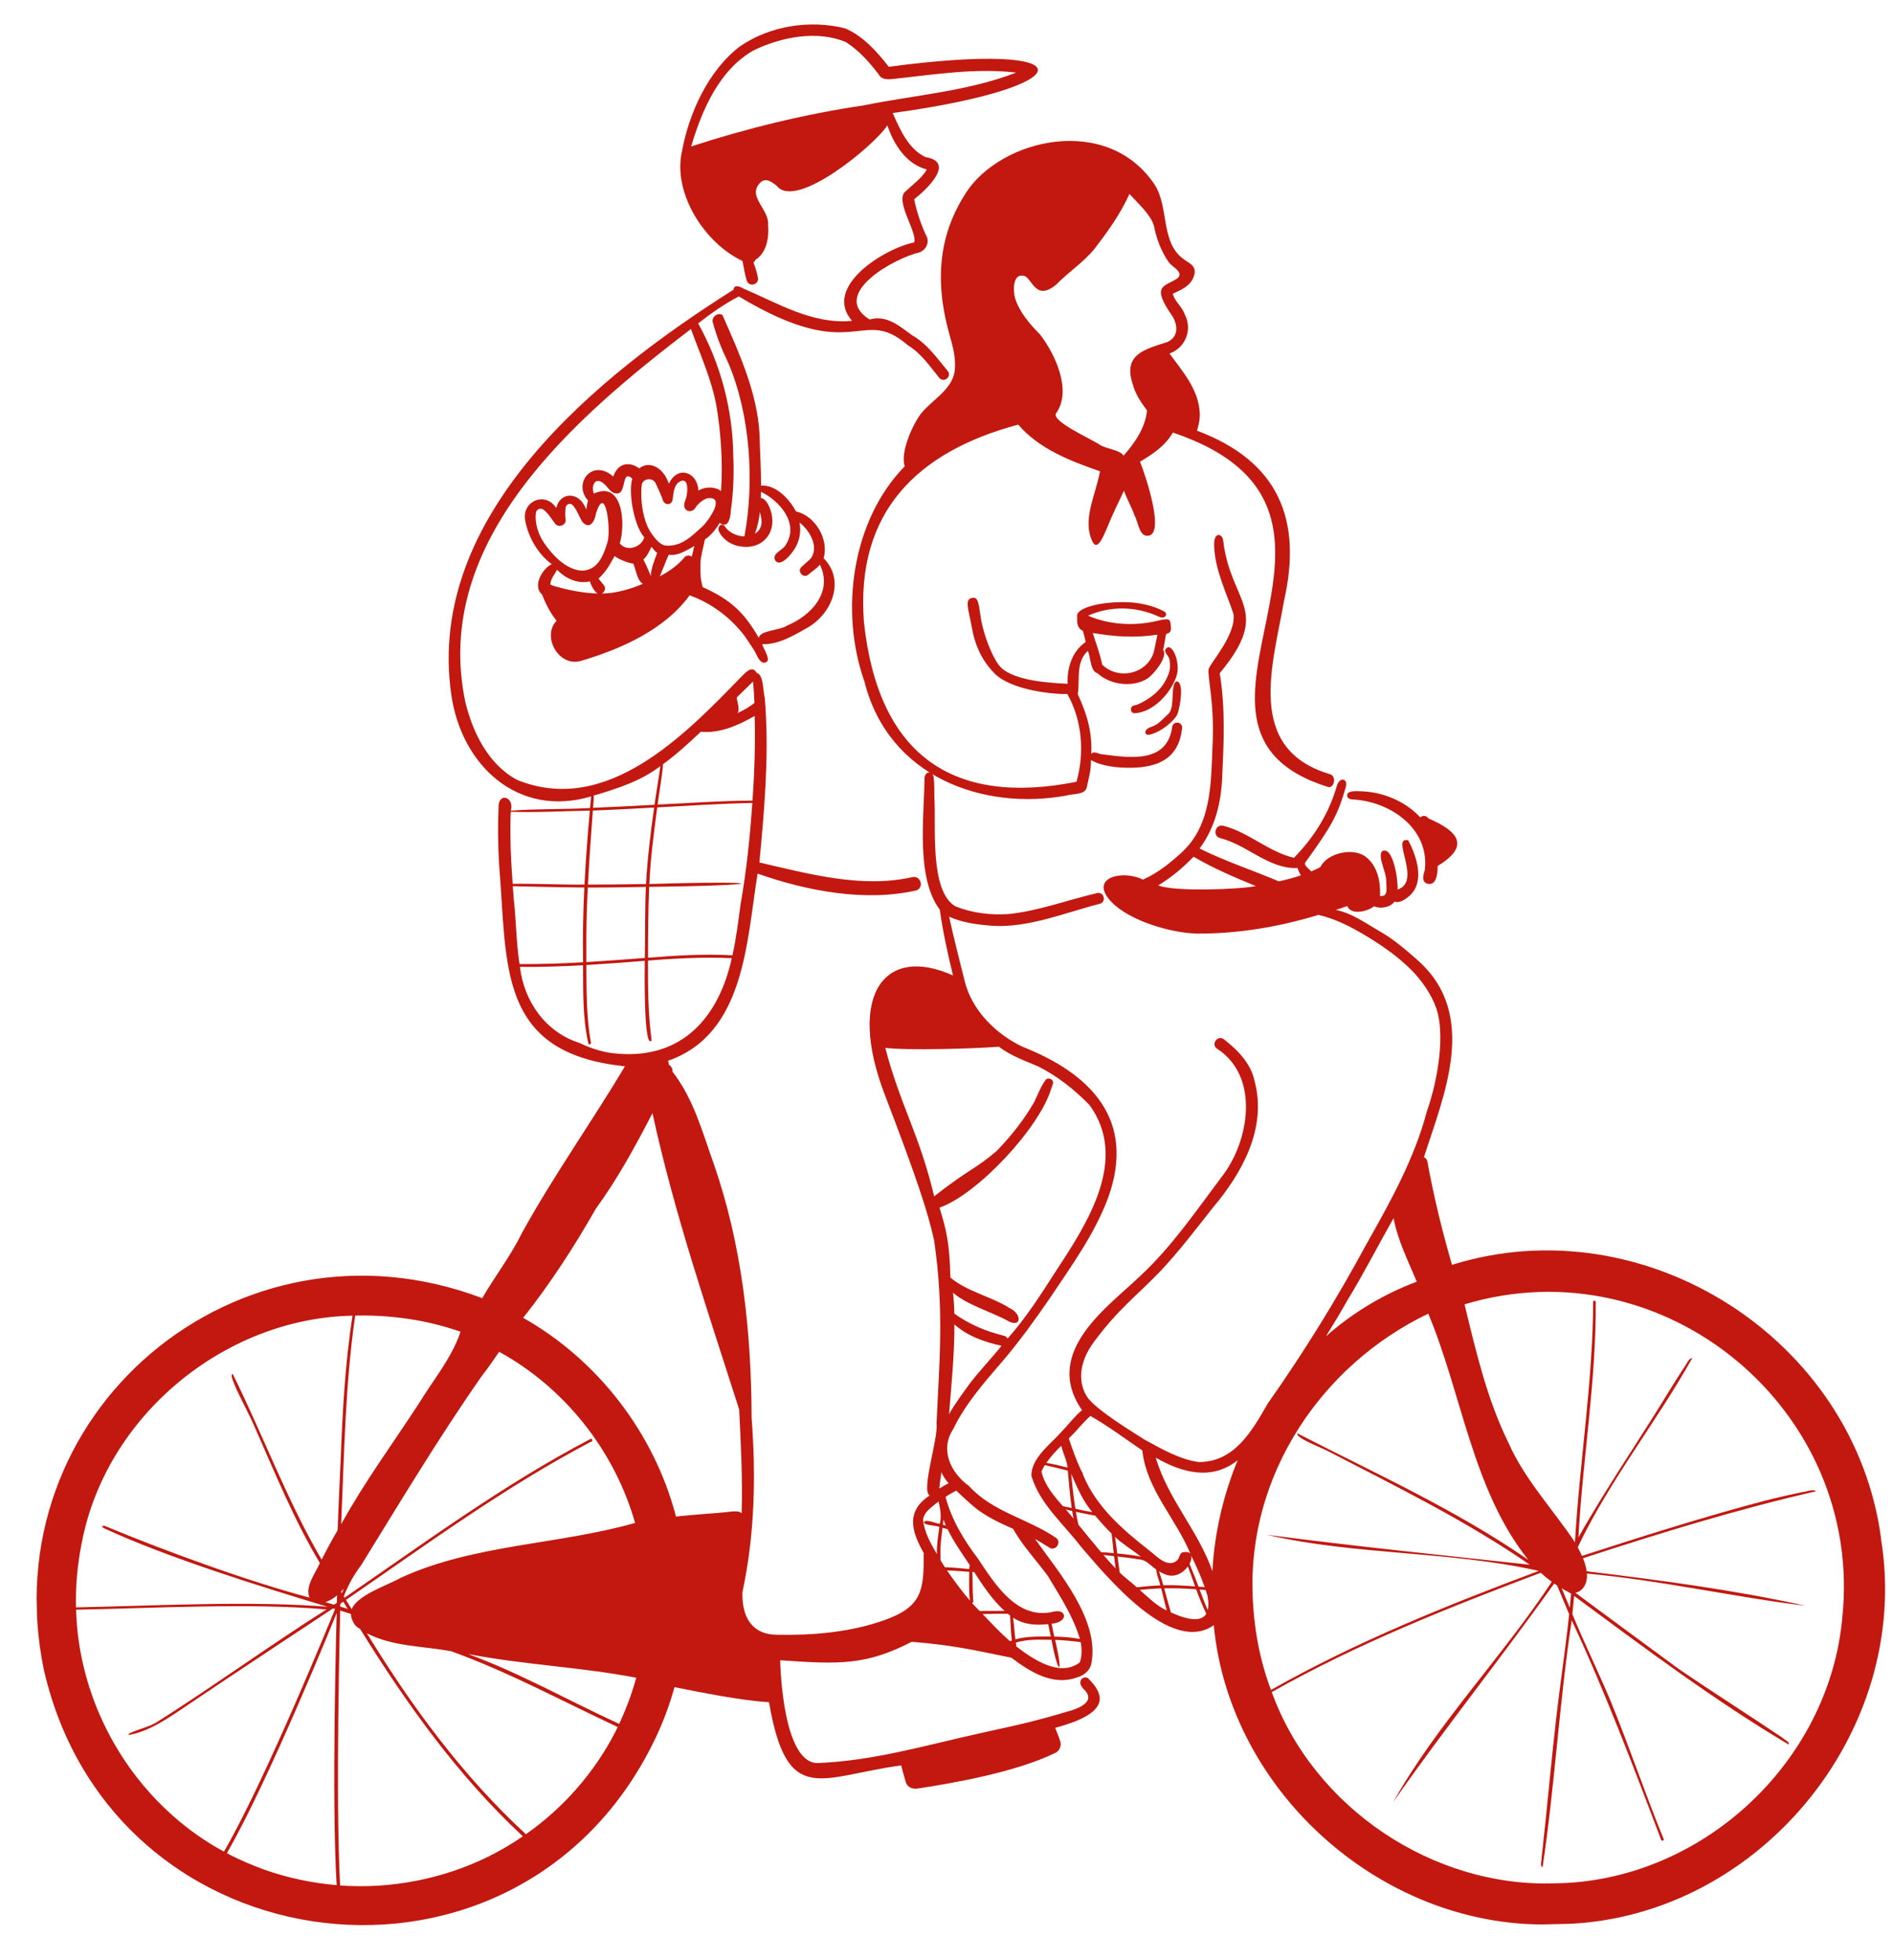 <svg xmlns="http://www.w3.org/2000/svg" xmlns:xlink="http://www.w3.org/1999/xlink" id="Layer_2" viewBox="0 0 818.47 846.84"><defs><clipPath id="clippath"><rect x="9.61" y="9.27" width="799.24" height="828.31" transform="translate(-9.83 9.72) rotate(-1.35)" style="fill:none;"></rect></clipPath></defs><g id="Layer_1-2"><g style="clip-path:url(#clippath);"><path d="M491.94,304.4c-.65.3-1.31.34-1.98.55-1.47.61-1.26,2.9.29,3.25,10.04-.25,18.41-12.31,18.89-18.31.51-6.43-3.2-12.44-5.13-9.4-.94,1.48,1.28,2.45,1.69,4.82.66,3.89-.5,6.08-1.21,7.66-2.37,5.3-7.4,9.17-12.54,11.43" style="fill:#c21810;"></path><path d="M496.99,317.47c3.45-.68,8.54-3.88,11.41-7.71.46-.61.78-1.32.98-2.06,1.35-5.06,1.52-9.58.99-11.39-.83-2.77-2.59-2.33-3,.55-.74,3.25.24,9.38-2.28,11.69-2.24,2.02-4.28,4.59-7.17,5.49-3.71,1.16-3.22,3.88-.93,3.43" style="fill:#c21810;"></path><path d="M584.64,345.45c16.32.74,33.56,12.53,31.4,30.51-.67,2.12-1.62,5.18,1.31,5.96,3.48.67,4.26-3.67,4.25-7.73,14.37-8.67,8.7-15.09-3.9-20.48-.9-1.35-2.72-1.5-3.6-.48-6.25-6.8-15.71-10.85-25.04-11.28-1.77.03-7.49-.76-6.48,2.38.41.83,1.23.99,2.06,1.12" style="fill:#c21810;"></path><path d="M813.33,664.88c-11.48-86.43-102.37-144.21-185.53-118.33-4.32-14.79-7.94-29.73-10.7-44.89-.25-.87-.81-1.36-1.46-1.55,8.5-26.63,24.01-61.61-2.75-85.23-5.2-4.59-10.3-8.98-16.28-12.41-6.15-3.52-12.01-7.87-19.08-9.29,1.67-.52,3.33-1.06,4.97-1.65,1.72,4.17,8.92,2.28,11.59.1,3.15,1.31,7.43.26,8.86-2.08,1.98,1.08,5.12-1.22,6.69-2.65,6.51-6.1,2.81-17.05-.77-23.78-7.9-1.92,6.21,17.82-4.63,21.28.42-3.1-1.85-19.64-6.82-16.45-1.67,2.77,2.08,9.11,1.93,12.7-.04,2.41,1.19,7.1-2.68,6.5.32-6.01-1.04-12.83-5.97-16.76-5.32-4.36-16.8-1.97-19.81,4.3-1.3.68-2.62,1.31-3.97,1.88-.95-1.24-3.43-2.68-2.51-3.94,11.46-15.85,13.99-20.45,17.46-32.53,1.09-3.8-2.7-4.5-3.82-.62-3.47,12.06-9.82,22.22-18.58,31.2-11.07-2.62-19.58-11.05-30.56-13.86-3.53-.82-4.81,4.41-1.34,5.35,11.54,2.84,21.17,13.52,33.45,12.91.3,1.05.84,2.16,1.43,3.18-3.1,1.05-6.28,1.88-9.5,2.6-11.4-4.83-23.19-8.68-34.3-14.21,6.71-8.89,9.41-20.06,9.79-31.05.71-14.93,1.39-29.8-1.07-44.68,22.89-27.61,4.65-29.99,1.49-57.41-.32-3.03-4.51-4.21-3.85,3.26.54,10.02,5.18,19.11,8.29,28.48,1.36,8.83-10.14,21.39-10.71,23.84-.69,2.99,2.71,14.73,1.63,33.96-.6,15.5-.55,32.89-12.45,44.48,0,0,.01.02.02.03-5.3,4.91-10.97,9.61-17.63,12.54-8.76-4.46-23.92-.88-13.44,9.81,7.87,8.02,25.29,13.16,36.55,13.51h-.06c17.93.15,35.72-2.89,52.85-8.07,8.84,2.06,16.52,6.44,24.2,11.31,5.71,3.63,10.98,7.55,15.8,12.33,4.48,4.44,8.87,10.62,11.01,16.9,3.58,10.48,1.12,29.35-4.17,44.48-5.3,20.03-15.58,38.68-25.78,56.66-12.96,24.01-27.24,47.14-43.01,69.49-6.77,11.8-14.34,25.31-29.86,25.26-8.46-1.24-15.74-5.55-23.29-9.64-3.62-2.34-21.14-12.88-24.81-18.37-3.6-5.38-4.47-14.11,2.88-23.97,10.66-14.32,17.84-19.31,28.38-30.18,8.24-8.71,15.57-18.36,23-27.78,12.67-14.98,23.43-34.35,18.07-54.53-1.57-7.76-7.32-13.56-13.36-18.26-2.59-1.94-5.65,2.13-2.99,4.06,18.83,12.03,14.04,40.41,1.9,55.67-10.91,14.5-21.24,29.68-34.55,42.13-13.67,13.32-43.22,33.06-25.65,58.45-3.23,2.64-5.81,6.17-8.79,9.25-4.65,5.32-13.36,11.49-13.07,19.21,3.64,12.16,14.01,20.83,21.52,30.68,11.15,12.86,38.81,46.8,57.31,33.76,6.87,73.03,74.68,132.32,147.99,129.22,85.59-.37,154.31-82.26,140.48-166.59M500.78,382.6c5.61-3.38,10.75-7.66,15.27-12.41,8.58,5.05,17.73,8.93,26.93,12.69-7.03,1.49-35.51,2.53-42.2-.29M466.81,616.56c1.53-1.59,3-3.25,4.65-4.72,8.32,4.83,14.98,9.87,22.44,14.93,1.79,16.83,14.55,29.45,20.77,44.61-.58-.7-1.72-.98-3.52-.54-1.24.69-1.14,2.29-2.04,3.27-4.06,3.83-8.84-1.5-12.3-4.2-11.5-8.97-23.08-19.02-28.66-32.92.04,0,.08.02.12.03-.22-.47-.43-.94-.65-1.41-.03,0-.07-.02-.1-.02-2.2-4.71-3.64-8.74-5.41-14.02,1.65-1.62,3.26-3.26,4.71-5.01M515.08,672.26c2.11,4.46,4.19,8.94,5.79,13.58-.89-.11-1.79-.14-2.68-.23-1.19-3.32-2.54-6.58-3.88-9.84.69-1.28.98-2.55.77-3.52M522.13,689.88c.45,2.5.44,4.42.07,5.88-1.3-2.92-2.43-5.9-3.54-8.9.88.07,1.76.15,2.64.23.3.92.59,1.85.84,2.78M482.08,664.11c3.41,3.24,7.52,5.59,11.15,8.54-3.34-.68-6.77-1.04-10.18-1.36-.27-2.4-.56-4.8-.97-7.18M503.21,680.08c4.32,2.1,8.31-.29,10.4-3.19,1,2.89,2.14,5.72,3.11,8.62-4.55-.32-9.16-.64-13.75-.49-.57-2.02-1.17-4.03-1.83-6.02.66.4,1.35.77,2.07,1.08M464.15,656.22c-1.05-1.34-2.19-2.65-3.35-3.97.92.23,1.84.46,2.77.68.17,1.1.37,2.2.58,3.29M463.19,637.33c-.02-.14-.05-.33-.07-.54,2.54,5.8,5.01,11.78,9.16,16.62-2.45-.36-4.89-.91-7.32-1.45-.77-4.85-1.33-9.74-1.77-14.63M458.85,624.74c1.05,4.14,2.55,6.54,2.7,9.41-3.03-.75-6.07-1.53-9.15-2,1.83-2.69,4.09-5.08,6.45-7.41M451.77,633.11c3.32.71,6.61,1.56,9.91,2.38.51,5.38.92,10.79,1.7,16.13-1.27-.28-2.54-.54-3.81-.77-4-4.53-7.96-9.18-9.29-15.01.44-.95.94-1.85,1.48-2.72M466.28,658.87c-.46-1.82-.8-3.72-1.1-5.59,2.77.63,5.57,1.14,8.36,1.66,2.24,2.69,4.58,5.32,7.08,7.76.31,2.81.6,5.62.92,8.44-1.83-.15-3.66-.34-5.49-.44-3.32-3.89-6.52-7.89-9.76-11.84M481.68,672.44c.21,1.77.43,3.53.69,5.3-1.81-1.88-3.56-3.82-5.28-5.8,1.53.18,3.06.34,4.59.51M484.14,679.53c-.39-2.3-.67-4.6-.94-6.92,3.09.33,6.17.7,9.23,1.25,0,0,0,0,0,0,0,0,0,0,0,0,0,0,0,0-.01,0,3.22.11,5.04,2.71,7.53,4.38.08,2.33,1.24,4.55,1.75,6.83-3.41.14-6.8.45-10.21.82-2.35-2.24-5.06-4.07-7.36-6.35M492.77,687.02c3.09-.31,6.19-.56,9.3-.64.86,3.16,1.46,6.42,2.43,9.54-4.63-2.08-7.96-5.65-11.73-8.9M506.24,696.75c-1.02-3.44-1.93-6.93-2.89-10.4,4.6-.09,9.22.07,13.82.4,1.31,3.59,2.74,7.14,4.4,10.58-2.46,4.13-9.45,2.11-15.33-.58M532.68,637.31c-4.82,13.4-7.72,27.44-8.47,41.65-6.13-17.6-19.25-31.15-24.5-49.07,11.41,6.53,24.15,10.03,35.41,1.13-.86,2.08-1.68,4.18-2.44,6.29M678.73,694.76c-1.18-2.8-2.34-5.61-3.5-8.42,1.29.86,2.8,1.43,4.05,2.34-.16,2.03-.34,4.05-.55,6.08M582.6,561.84c7.07-11.56,13.23-23.66,19.93-35.45,1.82,9.65,6.29,18.42,10.02,27.44-14.37,5.4-27.74,13.44-39.25,23.61,3.21-5.13,6.32-10.33,9.3-15.6M541.61,689.2c-2.08-51.85,29.7-99.4,75.93-121.55,14.65,35,19.12,76.18,43.22,106.37-31.09-21.51-65.83-37.19-99.25-54.35-.07-.28-.49-.3-.6-.04-.16,1.99,10.99,6.15,13.59,7.61,29.49,15.28,59.51,29.96,86.89,48.9-37.66-4.1-76.58-8.07-113.54-12.92,37.84,8.87,79.7,6.95,117.43,15.61-39.51,14.8-78.98,30.62-115.76,51.43-4.93-13.12-7.46-27.07-7.92-41.07M796.52,699.42c-5.89,62.58-61.09,113.52-124.03,114.41-53.01,1.89-104.53-32.76-122.63-82.64,36.94-20.89,76.65-36.61,116.3-51.57,1.5,1.37,3.09,2.67,4.78,3.9-21.31,32.37-49.97,61.94-68.52,95.12,22.01-31.54,47.01-62.65,69.56-94.38.41.29.83.57,1.26.85,1.73,4.13,3.49,8.26,5.21,12.4-1.58,15.13-3.9,30.17-5.65,45.28-2.27,19.88-3.98,39.82-6.23,59.71.13,1.31-.95,3.7.38,4.39,5.24-34.69,7.26-71.47,12.61-106.73,14.32,30.58,26.23,62.11,38.21,93.64.22.5.27,1.16.69,1.53.54.35,1.21-.39.76-.89-8.08-19.74-14.87-39.99-22.98-59.72-5.26-12.49-11.24-24.67-16.39-37.21.28-2.63.53-5.25.75-7.88,30.09,22.25,61.02,45.39,92.79,64.24.43-1.27-1.86-2.07-2.62-2.89-14.95-10.08-30.2-19.71-45.08-29.89-14.86-10.92-29.72-21.84-44.54-32.82,3.63-.66,5.39-4.82,4.96-8.29,30.81,2.68,66.5,10.64,94.42,13.86-31.17-6.87-62.86-11.01-94.52-14.87-.24-1.9-.83-3.79-1.57-5.62,33.07-10.82,67.22-21.29,100.71-28.93-1.1-1.16-4.33.31-5.93.35-5.24,1.11-10.48,2.28-15.68,3.58-26.79,7.09-53.19,15.44-79.55,23.98-.56-1.27-1.19-2.51-1.82-3.71,13.46-28.41,34.31-54.56,49.52-81.79-1.79.13-2.64,3.21-3.83,4.51-2.13,3.33-4.28,6.64-6.33,10.02-12.85,21.11-26.97,41.45-39.07,63.01,1.83-33.96,7.73-67.7,7.49-101.78-.05-.9-1.38-.64-1.12.24-.15,34.66-5.88,69.03-7.87,103.61-9.43-14.14-21.59-26.94-28.59-42.65-9.42-19.08-14.16-39.59-19.15-60.16,86.59-26.07,173,45.97,163.29,135.79" style="fill:#c21810;"></path><path d="M516.43,118.5c.01-.05.03-.1.05-.15-.02.06-.04.11-.05.17,0,0,0-.01,0-.02" style="fill:#c21810;"></path><path d="M514.24,113.66c.06.04.11.08.17.12-.06-.04-.11-.08-.17-.12" style="fill:#c21810;"></path><path d="M417.65,83.31c-9.01,13.88-15.15,32.97-7.1,61.37,1.31,4.61,2.61,9.28,2.35,14.15-.23,9.03-9.37,13.43-14.51,19.69-3.4,4.14-9.34,16.83-7.2,22.96-23.01,23.54-28.18,62.76-17.4,93.15,10.37,41.22,51.47,55.77,87.4,49.12,2.73-.88,8.06-.11,8.73-3.69.95-4.68,1.8-6.68,1.76-11.64,4.6,2.66,11.29,3.41,17.23,3.35,12.32-.13,20.7-4.33,22.16-16.85.58-2.82-3.39-3.78-4.21-1.05-2.07,16.12-18.2,13.64-30.33,12.08-1.51-.05-3.51-1.68-4.69-.18.34-8.73-1.37-16.17-5.85-25.79,1-6.14-1.04-13.8,4.36-18.73,1.24,2.62,1.04,8.9,4.13,9.63,5.37,5.09,15.21,6.34,21.54,2.39,2.44-1.49,9.15-9.37,6.89-12.44.58-2.5.91-5.38,1.3-6.91,2.74-.45,2.01-2.79,1.93-4.04-.16-2.53-.86-2.79-5.84-1.6-9.85,2.35-20.63,1.74-29.88-2.24,9.42-4.21,20.57-4.21,30.59.41,3,1.38,3.99-1.3,2.41-2.18-2.26-1.27-8-3.86-16.66-4.06-10.53-.24-21.98,2.36-21.03,6.43.11,1.12-.63,4.52,2.48,5.95,0,0,.93,3.28,1.17,4.87-5.83,3.9-8.08,11.24-7.79,18.02-5.94-.36-22.47-.87-28.82-7.07-2.82-2.75-6.4-11.08-8.07-18.22-1.51-6.48-1.08-11.95-3.75-11.88-4.31.12-2.25,4.53-.67,13.28,1.7,9.41,5.88,15.64,9.91,19.59,7.04,6.9,24.48,8.88,31.3,8.71,6.41,11.46,7.51,25.38,3.94,37.93-53.1,10.59-85.68-11.13-91.89-68.94-3.7-47.55,22.95-73.69,66.71-85.4,9.02,10.55,22.58,15.74,35.36,20.17-1.95,10.59-7.75,20.83-3.33,30.26,2.33,4.97,5.31-3.53,6.45-6,2.17-5.41,4.76-10.6,7.23-15.87,1.28,3.67,3.31,7.06,4.61,10.75,1.43,2.52,1.94,8.24,4.93,8.68,9.14,1.34-.45-26.71-2.6-31.97,5.49-3.24,10.97-6.91,14.21-12.59,101.46,34.27-15.24,127.44,67.08,153.15,2.6.81,3.87-4.63.88-5.51-36.98-10.94-24.62-47.58-19.86-75.15,7.96-35.17-2.67-60.18-37.66-73.29.82-2.95,1.28-5.02,1.2-7.25-.34-10.4-7.31-18.16-13.1-26.09,6.93-2.47,10.04-10.38,6.59-16.9-1.1-3.35-4.3-5.53-5.19-8.94,3.96-1.76,8.38-3.72,9.36-8.42,0,0,0,.01,0,.02.95-3.88-2.73-5-4.39-6.38-10.4-7.09-6.46-22.51-12.75-32.29-20.47-30.78-66.4-20.02-81.64,3.46M498.93,281.51c-2.73,9.76-15.34,12.53-22.36,5.74-.93-4.6-2.72-9.22-4.09-13.71,9.68,1.56,17.79,2.22,27.96.72-.53,2.41-.97,4.84-1.52,7.25M456.76,122.92c5.15-5.31,11.44-9.4,16.22-15.07,5.79-7.52,11.47-15.39,15.37-24.07,3.67,4.19,8.89,8.59,10.52,13.59,1.2,6.06,3.29,11.42,6.5,16,1.39,1.98,6.51,4.1,3.86,6.78-5.26,3.82-12.1,2.57-2.33,16.46,2.42,4.04,2.7,8.9-2.14,11.18-9.34,3.02-19.18,5.16-15.15,17.72,1.18,4.62,3.41,7.9,6.32,11.86-.75,7.51-5.26,14.03-10.16,19.54-1.38-2.52-7.63-2.93-10.3-4.73-2.91-2.17-21.26-10.18-18.83-13.62,6.95-9.77-.4-25.57-7.04-34.12-4.41-4.47-8.76-9.47-10.71-15.55-.97-3.51-1.09-11.39,4.39-9.53,3.38,2.14,4.86,10.64,13.49,3.56" style="fill:#c21810;"></path><path d="M470.71,725.42c-.98-.98-2.81-.66-3.37.6-.64,1.44.01,2.68,1.65,4.35,4.23,4.33-1.06,7.23-5.5,8.66-16.59,4.91-21.05,5.82-38.81,9.73-24.47,5.39-46.54,12.05-70.89,13.08-15.25.64-16.46-41.7-16.45-44.41,26.17,1.88,37.36,2.03,56.89-7.98,17.94,1.54,25.07,3.18,43.07,6.89,7.9,6,17.8,12.2,28.04,8.61,3.04-.78,5.8-2.83,6.51-6.01,3.77-18.9-14.02-39.42-24.35-53.94,2.16,1.2,4.23,2.54,6.33,3.84,2.86,1.61,5.43-2.89,2.49-4.49-12.06-8.15-27.29-11.09-37.36-22.21-7.95-5.75-12.69-15.67-6.81-24.63,5.24-10.87,13.55-20.3,21.4-29.41,7.33-8.62,13.91-17.73,20.32-27.05,9.34-13.99,19.32-27.6,25.26-43.51,12.06-33.51-7.22-53.46-37.12-65.26-11.52-5.51-21.75-15.68-24.89-28.24-2.34-9.39-4.68-18.42-6.75-27.9,5.93,2.67,12.49,3.41,18.91,3.95,15.97.79,31.09-5.69,46.31-9.56,2.84-.88,1.8-5.12-1.07-4.66-12.87,2.99-25.38,7.78-38.6,9.12-7.7.5-15.66-.45-22.84-3.36-11.38-6.68-8.25-35.22-9.1-47.31-.03-2.88.09-5.8-.34-8.65-.79-3.14-3.93-2.1-3.91.77-.19,16.72-3.75,42.84,6.6,56.64,1.43,10.01,3.41,18.91,5.72,28.44-29.72-13.4-45.95,8.64-29.52,51.46,14.16,36.9,18.64,50.86,21.35,62.99,4.56,31.07,2.09,54.23,1.05,79.21.85,6.21-6.84,29.06-2.97,31.04-10.52,6.92-7.81,15.65-2.47,25.07-.04.03-.09.07-.13.1.15,15.83-.72,22.98-17.08,28.74-14.73,5.22-30.68,6.57-46.23,6.28-11.31-.03-15.34-8.16-15.06-18.37,5.33-24.79,5.91-50.04,3.98-75.32-.12-37.25-4.12-74.87-16.51-110.19-4.87-13.67-8.67-27.9-17.77-39.54.21-1.12-.43-2.31-1.43-2.83-.11-.61-.25-1.2-.42-1.79,33.26-11.52,33.95-51.65,38.72-80.87,21.29,7.51,46.55,12.34,68.82,7.22,3.38-1.58,1.44-6.68-2.11-5.65-21.88,4.84-44.59-1.47-65.93-6.37,2.08-22.2,4.07-44.47,2.63-66.79,0,0,.01,0,.02-.01l-.05-.66v.03s0-.03,0-.04c-.11-1.3-.21-2.62-.32-3.93,0,0-.02,0-.03,0-.72-2.68-.43-9.83-3.41-10.49-1.97-3.74-5.09.13-6.92,1.88-24.49,25.3-58.09,59.79-96.51,44.4-12.45-6.5-19.32-20.43-22.53-33.59-14.86-70.09,47.63-123.21,97.52-161.34,4.03,11.16,9.06,22,11.12,33.84,1.91,11.97,2.67,23.88,1.89,36.2-2.63-2.02-6.97-1.98-9.78-.21-.35-7.93-8.94-11.22-12.77-2.93-2.41-7.25-8.62-10.15-12.81-6.64-3.41-2.58-8.83-3.24-11.26,3.49-8.88-7.88-17.63,2.75-10.88,10.42-.33.6-.57,3.13-.83,3.76-2.92-8.08-11.43-7.51-12.89-.53-4.76-7.48-15.25-2.99-13.39,5.7,1.34,7.06,5.62,14.31,11.4,18.51,0,.01,0,0,0,.02-4.11,1.89-8.4,9.57-4.18,13.1,1.56,4.06,3.56,7.95,6.28,11.36-6.45,6.59.75,20.01,10.38,17.38,17.41-5.13,36.18-13.4,47.16-28.37,9.37,3.35,17.78,9.64,23.78,17.59,1.5,2.26,3.1,4.47,4.48,6.81.95,1.67,1.59,4,3.55,4.72,4.54.05.03-5.86-.46-8.03,6.54.31,13.19-3.44,18.76-6.66,11.06-5.7,17.57-20.63,7.8-30.5,2.43-8.09-3.68-18.44-11.96-20.18-2.74-5.34-8.79-11.7-15.08-11.15.01-7.28-.47-14.59-.64-21.84-.89-18.28-8.94-35.71-16.06-51.91-2.15-1.28-4.89.98-4.12,3.32,1.61,6.01,3.94,11.8,6.65,17.4,9.49,22.22,11.41,51.36,6.97,74.96-3.44-.07-7.05-1.84-8.62-4.59-1.74-1.5-3.26.88-2.32,2.53,1.65,3.51,5.43,5.89,9.21,6.4,9.07,1.48,15.51-5.3,13.43-14.28-.62-2.47-2.03-6.22-4.61-6.71.04-.88.06-1.75.08-2.63,8.1,3.94,16.54,13.64,10.8,22.78-1.11,2.49-6.57,3.86-4.52,7.05,2.6,3.23,8.45-4.7,9.28-7.07,1.4-3.09,1.68-6.34,1.11-9.46,4.24,3.22,8.33,10.14,5.1,15.21-1.32,1.48-2.95,2.67-4.35,4.06-1.92,1.89.96,5.02,3.01,3.26,1.65-1.46,3.62-2.63,5.05-4.32,5.73,11.79-3.76,22.01-14.26,26.33-2.91,2.06-11.7,2-12.16,5.28-6.32-10.89-11.96-16.39-24.28-21.94-.89-3.55-1.03-4.59-.95-10.07.05-3.12,1.04-6.24,1.65-9.24-.04.05-.07.09-.11.14-.07.06-.14.13-.22.18.13-.1.24-.22.34-.35.08-.4.16-.81.23-1.21,2.74-1.84,4.72-4.37,6.41-7.19,3.66,2.73,4.69-2.19,4.79-5.01,1.14-8.05,1.47-16.22,1.08-24.34-.27-19.98-5.52-39.41-15.16-56.86,5.54-4.34,11.33-8.41,17.56-11.65,50.58,30.39,52.61,3.41,73.13,21.13,5.87,3.6,9.2,8.78,13.56,14.06,1.98,2.38,5.56-.57,3.66-2.97-4.63-5.52-8.9-11.73-15.29-15.35-5.56-4.02-11.15-9.05-18.5-6.89-17.62-10.96,10.93-26.61,21.49-28.98,2.66-1.01,4.25-3.64,3.38-6.44-2.49-5.08-4.46-10.91-5.6-16.53,5.26-4.2,18.17-16.08,4.83-18.26-7.45-3.61-10.91-11.87-14.13-19.01,83.1-11.38,84.91-31.53-1.67-19.99-5.15-6.57-11.04-13.24-18.86-16.6-15.15-3.82-32.6-1.15-45.54,7.82-13.66,10.37-22.05,28.89-25.07,45.5-3.95,18.02,9.86,39.56,26.21,47.18.57,2.83.98,5.7,1.83,8.47.92,2.93,5.32,1.9,4.86-1.12-.43-2.26-1.09-4.51-1.94-6.68.41-.31.71-.73.89-1.21,4.8-2.86,5.92-9.81,5.43-15.07.56-6.43-8.51-11.93-4.03-17.49,2.48-3.35,5.19-1.38,7.79.63,8.23,10.77,42.62-17.79,47.82-26.15,2.71,8.21,8.16,16.84,17.04,19.08-2.16,3.79-5.72,6.16-8.86,9.2-5.71,3.66,5.21,18.31,3.34,22.36-12.7,2.53-39.68,19.1-26.8,33.87-17.07,1.63-32.16-7.67-47.27-14.1-1.25-.85-3.87-1.62-3.96.62-58.74,37.02-133.17,97.2-122.07,174.8,4.24,30.59,28.76,53.62,60.47,44.18-.13,1.68-.31,3.35-.45,5.02-11.41.62-22.9.26-34.28,1.14,1.68-5.34-4.49-8.13-5.24-2.54-.4,8.56-.3,17.16.19,25.72,3.65,43.53-1.06,81.63,54.41,87.27-14.45,24.28-30.95,47.35-44.59,72.15-4.84,9.89-11.62,18.57-17.12,28.05-105.76-40.08-212.56,49.72-189.49,160.74,29.88,130.11,205.37,150.96,263.92,30.41.3-.64.39-.78.64-1.33,3.29-7,6.02-14.27,8.07-21.73,11.84,2.34,28.85,5.8,40.87,6.51,7.86,45.62,22.13,32.02,57.15,27.31.1.3.44,1.96,2.04,7.37.58,1.96,2.82,2.95,4.84,2.65,14.02-2.11,42.07-6.82,59.72-15.41,1.84-.89,2.78-2.98,2.19-4.94-.78-2.58-1.27-3.4-2.21-5.89,22.47-6.05,22.3-13.34,14.48-21.17M419.37,691.66c-3.54-4.16-6.83-8.55-9.92-13.04,3.2.07,6.41.38,9.63.6.03,4.14-.29,8.33.29,12.45M419.08,678.01c-3.51-.32-7.02-.68-10.55-.78-.65-1.01-1.28-2.03-1.9-3.06.05-1.08-.07-2.4-.02-2.84-.1-3.74.46-7.43.92-11.13.72.19,1.45.39,2.17.59,2.67,5.52,6.3,10.54,9.61,15.57-.14.54-.2,1.09-.23,1.66M407.69,658.83c.08-.72.15-1.44.21-2.16.33.85.67,1.7,1.05,2.54-.46-.15-.82-.26-1.26-.38M420.81,693.3c-.18-.2-.36-.4-.53-.61.31-.07.58-.37.55-.7-.41-4.23-.23-8.48-.39-12.72.25,0,.49,0,.74.01,3.82,5.97,7.96,12.13,13.18,16.84-3.59-.04-7.2.02-10.79.03-.92-.95-1.85-1.9-2.76-2.86M436.69,709.19c-2.68-2.33-5.22-4.82-7.67-7.38-1.38-1.46-2.78-2.9-4.18-4.34,3.65-.08,7.3-.2,10.95-.12.31.26.63.51.95.75.24,3.6.28,7.22.76,10.8-.27.1-.53.2-.8.29M438,699.03c4.63,2.95,9.23,3.4,15.2,2.79.25,1.08.87,4.27,1.12,5.35-5.1.05-10.36-.2-15.3,1.22-.44-3.14-.53-6.19-1.01-9.36M466.86,718.36c-8.65,6.55-20.2-1.34-27.43-6.89-.04-.55-.15-1.11-.22-1.66,4.95-1.59,10.28-1.26,15.42-1.22,2.79,15.26,5.39,16.21,1.57.05,3.69.14,7.37.47,11.04.95.58,2.92.61,5.89-.37,8.77M422.77,652.42c4.72,3.43,9.98,5.91,15.3,8.24,3.92,7.19,10.16,13.71,15.08,20.49,5.19,8.69,10.86,17.26,13.76,27.08-3.66-.72-7.37-.96-11.09-1.03-.31-1.19-.89-4.33-1.15-5.58,7.51-.61,6.49-6.59.88-5.2-15.79,3.91-25.56-12.22-32.75-22.96-6.09-8.01-11.44-16.86-13.99-26.67,1.49-.94,3.07-1.85,4.65-2.66,3.01,2.86,6.04,5.72,9.29,8.29M419.36,597.77c-3.14,4.35-6.38,8.64-9.02,13.31,1.05-12.92,2.33-25.81,2.32-38.78,5.65,5.09,13.08,7.65,20.4,9.25-4.48,5.5-9.38,10.62-13.7,16.22M403.9,516.95c-6.37-26.81-14.59-39.16-21.13-64.14,9.39,1.17,38.87.35,49.12-.51,5.06,3.92,11.17,6.03,16.99,8.52,8.28,4.16,15.81,10.1,22.22,16.72,16.94,23.41-.82,50.8-14.24,71.23-6.5,10.12-13.18,20.67-21.24,29.68-.23-.55-.72-1.02-1.49-1.23-7.75-1.9-15.04-4.9-21.51-9.6-.06-3.01-.22-6.02-.58-9.01,6.5,5.53,16.94,8.31,24.2,12.43,5.39,2.6,5.63-3.2.46-5.68-7.98-5.11-18.52-7.16-25.77-13.3-.37-15.1-1.79-20.7-4.71-30.21,16.51-5.78,43.45-34.74,48.31-51.49.3-.74.57-1.5.79-2.26.25-1.71-2.03-2.76-3.18-1.49-2.12,2.85-3.38,6.27-4.9,9.46-4.37,7.67-10.04,14.8-16.17,21.16-9.67,8.28-11.57,7.52-27.18,19.74M406.57,639.53c.13-1.12.29-2.23.47-3.33.79,1.73,1.82,3.35,3.14,4.76-1.32.61-2.73,1.44-4.05,2.29.2-1.26.21-2.66.43-3.72M399.11,656.89c.23-3.65,4.03-5.82,6.7-8.06.76,3.27,1.34,6.3.52,9.64-1.48-.05-6.26-2.3-6.82-.69.2,1.49,5.19,1.3,6.64,2.06-.55,3.89-1.19,7.82-1.05,11.73-2.68-4.57-5.38-9.32-5.99-14.67M331.38,286.01c-.15.1-.32.16-.5.2,0,0,0,0,0,0-.06,0-.12.01-.18.02.24-.03.47-.1.67-.21M328.12,229.09c-.48.62-1.05,1.12-1.69,1.51,1.31-3.89,1.77-6.22,2.1-9.39.73,2.6,1.4,5.54-.41,7.87M260.84,208.81c1.92,1.39,3.03,4.31,5.64,4.42,4.7.52,1.97-10.82,6.9-6.39-1.84,6.12.82,20.45,5.15,25.31-.78,3.78-7.01,6.77-10.56,2.7,2.59-8.55,1.3-27.36-11.19-21.56-1.33-3.17.46-7.42,4.07-4.48M261.07,252.84c-.56-.59-1.4-1.8-2.32-2.78,3.92-3.72,4.73-5.97,7-9.78,1.78,1.45,6.15,3.13,8.05,3.26,1.27,2.77,1.5,7.03,4.15,8.77-5.68,2.31-11.61,4.12-17.77,4.17,1.29-.59,1.91-2.41.89-3.63M235.14,234.46c-2.28-3.35-4.05-8.41-3.42-12.86.22-1.56,1.97-2.3,3.24-1.37,2.18,1.59,3.6,4.22,5.26,6.31,1.46,1.45,4.22.5,4.36-1.58-.23-1.86-.23-3.73-.03-5.62.16-1.51,2.07-2.15,3.09-1.02,1.74,1.92,2.73,4.79,4.04,7.06,3.18,3.77,5.44.03,5.97-3.38,4.22-13.66,6.6,7.1,5,12.32-1.82,5.93-4.12,11.65-10.32,12.24-4.19.24-10.7-2.56-17.19-12.11M239.46,253.2c-.51-.15-1-.39-1.49-.61-.04-2.33,1.87-4.34,2.86-6.39,3.66,3.74,8.95,6.28,14.23,5.03.57,1.91,2.05,4.55,3.3,5.24-6.42-.18-12.75-1.49-18.9-3.27M278.16,241.8c1.46-1.21,2.74-3.75,3.43-5.47.83.65,1.61,2.04,2.55,2.57-1.17,3.25-2.6,6.58-2.77,9.97-.79-1.74-1.85-4.74-3.21-7.07M299.12,240.5c-1.15-.7-2.76-.63-3.66.91-2.88,3.21-6.39,5.64-10.17,7.62,1.17-2.74,2.59-6.54,3.84-9.31,3.95.61,7.62-1.86,11.09-3.78-.48,1.61-.75,3.36-1.1,4.56M304,227.22c-4.39,3.93-9.2,9.23-16.3,8.51-2.92-.29-6.61-5.56-7.79-8.35-2.38-5.59-2.96-12.03-2.49-17.59.25-3.02,4.66-3.72,6.03-1.02.82,1.63,2.39,5.28,2.98,6.76.46,3.01,4.13,3.14,4.42.11.35-2.19.38-5.99,2.97-7.48,3.45-1.99,3.61,2.66,3.16,5.42-.08,2.13-2.08,4.43-.65,6.38,1.37,1.72,3.84.86,4.59-.99,1.38-1.59,2.97-3.18,5.09-3.68,7.84-.86.38,9.48-2.01,11.93M373.59,45.51c-25.31,3.74-50.55,9.9-74.76,17.77,4.66-15.69,12.09-33.01,26.9-41.46,11.9-5.8,27.54-8.91,40.05-3.6,5.66,3.65,9.84,8.38,14.04,13.79,1.35,2.55,3.97,2.36,6.45,2.1,17.57-1.86,35.42-4.83,53.09-2.73-21.05,8.12-43.81,9.68-65.77,14.13M320.22,390.61c-.96,7.31-1.9,14.84-3.53,22.18-12.18-.63-24.37.06-36.51,1.06.01-10.21.06-20.43.5-30.63,52.98-.56,53.14-2.85.06-1.22.51-11.09,1.96-22.12,3.43-33.11,13.7-.73,27.4-1.63,41.11-1.93-1,14.63-2.5,29.23-5.06,43.67M325.58,294.5c.28,3.09.5,6.05.61,9.28-2.25,1.72-4.69,3.18-7.28,4.34,1.1-1.89-.21-4.37-.34-6.76,2.34-2.27,4.68-4.56,7.01-6.86M303,316.2c8.34.81,16.24-2.81,23.29-6.83.31,12.21-.06,24.41-.95,36.58-13.68.09-27.35,1.07-41.01,1.73.75-5.83,1.88-11.61,2.35-17.47,5.84-4.23,11.1-9.08,16.32-14.01M256.68,343.78c10.16-2.99,20.33-6.22,28.84-12.73-.76,5.64-1.75,11.09-2.53,16.71-8.85.48-17.71.95-26.57,1.31.08-1.8.38-3.38.26-5.29M256.33,350.25c8.83-.32,17.66-.8,26.49-1.3-1.52,10.98-2.9,21.99-3.51,33.06-8.36.13-16.73.24-25.09.24.54-10.68,1.32-21.35,2.11-32.01M279.25,383.24c-.44,10.23-.26,20.46-.45,30.71-8.42.64-16.84,1.29-25.27,1.79-.04-7.35-.03-14.71.19-22.06.11-3.39.26-6.77.43-10.16,8.36.03,16.73-.12,25.09-.28M220.82,350.77c11.36.41,22.81-.29,34.2-.48-.95,10.64-1.77,21.29-2.31,31.95-10.36.12-20.71-.48-31.06-.32-.74-10.37-1.26-20.75-.82-31.15M222.15,388.72c-.15-1.93-.29-3.85-.43-5.78,10.31.22,20.62.5,30.93.57-.52,10.76-.76,21.53-.55,32.31-9.15.52-18.31.85-27.48.77-1.43-9.23-1.45-18.94-2.47-27.88M267.47,455.33c-5.76-.27-11.61-2.09-16.82-4.61-14.72-4.65-24.07-17.92-25.85-32.92,9.1.11,18.21-.19,27.3-.71.07,11.31-.23,22.73,2.29,33.8.18.66,1.23.42,1.1-.25-1.98-11.1-1.91-22.39-1.95-33.63,8.41-.5,16.83-1.15,25.24-1.81-.04,2.91-.55,38.88,2.97,34.39-1.58-11.4-1.63-22.99-1.58-34.5,12.05-.99,24.15-1.59,36.23-1.04-5.61,25.43-21.29,43.44-48.93,41.29M153.57,568.5c10.15-.27,20.33.67,30.28,2.7,5.17,1.13,10.27,2.51,15.27,4.25-3.79,11.43-11.94,21-18.15,31.24-11.27,17.28-23.48,33.86-33.45,51.96,1.3-30.09,1.72-60.29,6.05-90.15M147.79,688.47c-.13-.21-.25-.41-.38-.62.42-.43.84-.88,1.25-1.33-.29.65-.58,1.3-.87,1.95M148.4,692.13c.65,1.04,1.3,2.08,1.96,3.12-1.08-.34-2.16-.69-3.25-1.02,0-.3,0-.59.01-.89.07-.17.15-.34.22-.51.35-.23.71-.46,1.06-.69M35.29,667.01c10.27-54.88,61.48-97.39,117.13-98.48-3.29,21.01-4.36,42.23-5.17,63.45-.43,9.73-.97,19.47-1.25,29.21-2.44,4.18-4.74,8.43-6.94,12.75-14.97-25.56-25.38-54-38.45-80.23-1.4.14.89,4.76,1.69,6.74,2.56,5.55,5.57,10.86,7.95,16.5,8.77,19.76,16.89,39.87,28.05,58.45-1.89,4.43-6.53,10.13-4.47,14.95-26.98-7.08-64.11-20.79-88.4-30.93-1.12-.47-1.76.36-.45.97,27.4,12.67,67.03,25,97.55,34.2-.59.36.66-.39.31-.17-33.56-2.86-76.28-.52-109.97.17-.25-9.25.63-18.51,2.41-27.58M145.72,689.42c-.02,1.06-.03,2.11-.05,3.17-.42.28-.83.56-1.26.82-1.25-.38-2.51-.76-3.76-1.12,1.78-.5,3.48-1.53,5.07-2.87M74.63,784.52c-25.27-22.37-40.84-55.17-41.73-88.95,33.14-.6,75.29-3,108.3-.1-22.05,13.82-51.81,35.2-73.87,48.98-3.02,1.69-6.45,2.54-9.65,3.82-.41.22-2.42.83-2.03,1.45,8.71-1.46,17.25-7.34,24.75-12.45,17.84-12.04,60.85-40.48,63.6-42.25.3.09.59.18.89.27-.79,1.9-29.93,73.67-48.06,104.83-7.98-4.3-15.42-9.56-22.2-15.59M114.3,807.93c-5.52-2.04-11-4.34-16.22-7.14,18.17-31.32,46.93-102.39,47.49-103.76-.03,1.44-2.31,80.28-.01,117.59-10.65-.92-21.17-3.15-31.26-6.69M211.13,802.29c-19.79,9.69-42.09,14.03-64.07,12.46-2.1-37.3,0-116.94.02-118.79,1.55.47,3.09.96,4.63,1.45,0,0,0,.01.01.02.04,1.43.59,3.09,1.86,4.85.19.26.97,1.03,2.12,1.62,20.01,32.28,42.41,63.64,70.36,89.61-4.76,3.3-9.78,6.18-14.94,8.79M266.09,748.3c-9.06,17.64-22.47,32.93-38.71,44.3-27.25-25.1-49.47-55.28-68.74-86.82,11.18,5.84,24.46,5.46,36.62,7.81,24.82,9,47.95,21.57,71.81,32.68-.32.68-.64,1.36-.98,2.03M272.51,733.28c-1.43,3.96-3.03,7.84-4.8,11.64-21.8-10-42.68-21.85-65.25-30.17,24.04,4.65,48.61,5.61,72.64,10.23-.78,2.79-1.64,5.55-2.59,8.29M173.23,681.82c-5.72,3.26-18.82,7.39-21.15,13.56-.84-1.34-1.67-2.67-2.5-4.01,34.68-23.81,68.58-48.77,105.93-68.36.86-.11.78-1.53-.17-1.22-37.52,19.61-71.53,44.73-106.37,68.61-.11-.19-.23-.37-.34-.56,1.76-4.56,4.56-9.72,7.44-13.35,16.95-27.47,33.56-55.13,52.04-81.61,2.71-3.48,5.22-7.1,7.7-10.74,28.4,15.55,49.94,42.83,58.78,73.95-33.42,9.48-69.68,9.19-101.36,23.73M314.3,653.41c-7.54.72-14.56,1.09-22.03,1.92-9.36-35.95-33.73-67.61-66.07-85.87,11.79-14.84,22.06-30.75,31.44-47.18,9.45-12.96,17.09-27.03,24.47-41.26,9.42,43.47,24.02,85.84,37.49,128.07.72,14.92,1.52,29.84,1.06,44.78-1.14-1.13-3.92-.8-6.37-.47" style="fill:#c21810;"></path><path d="M420.39,678.05s.04.06.05.09c-.02,0-.03,0-.05,0,0-.03,0-.05,0-.08" style="fill:#c21810;"></path><path d="M281.49,250.85s-.08.03-.11.05c.02-.05.05-.1.06-.15.01.03.03.07.05.1" style="fill:#c21810;"></path></g></g></svg>
